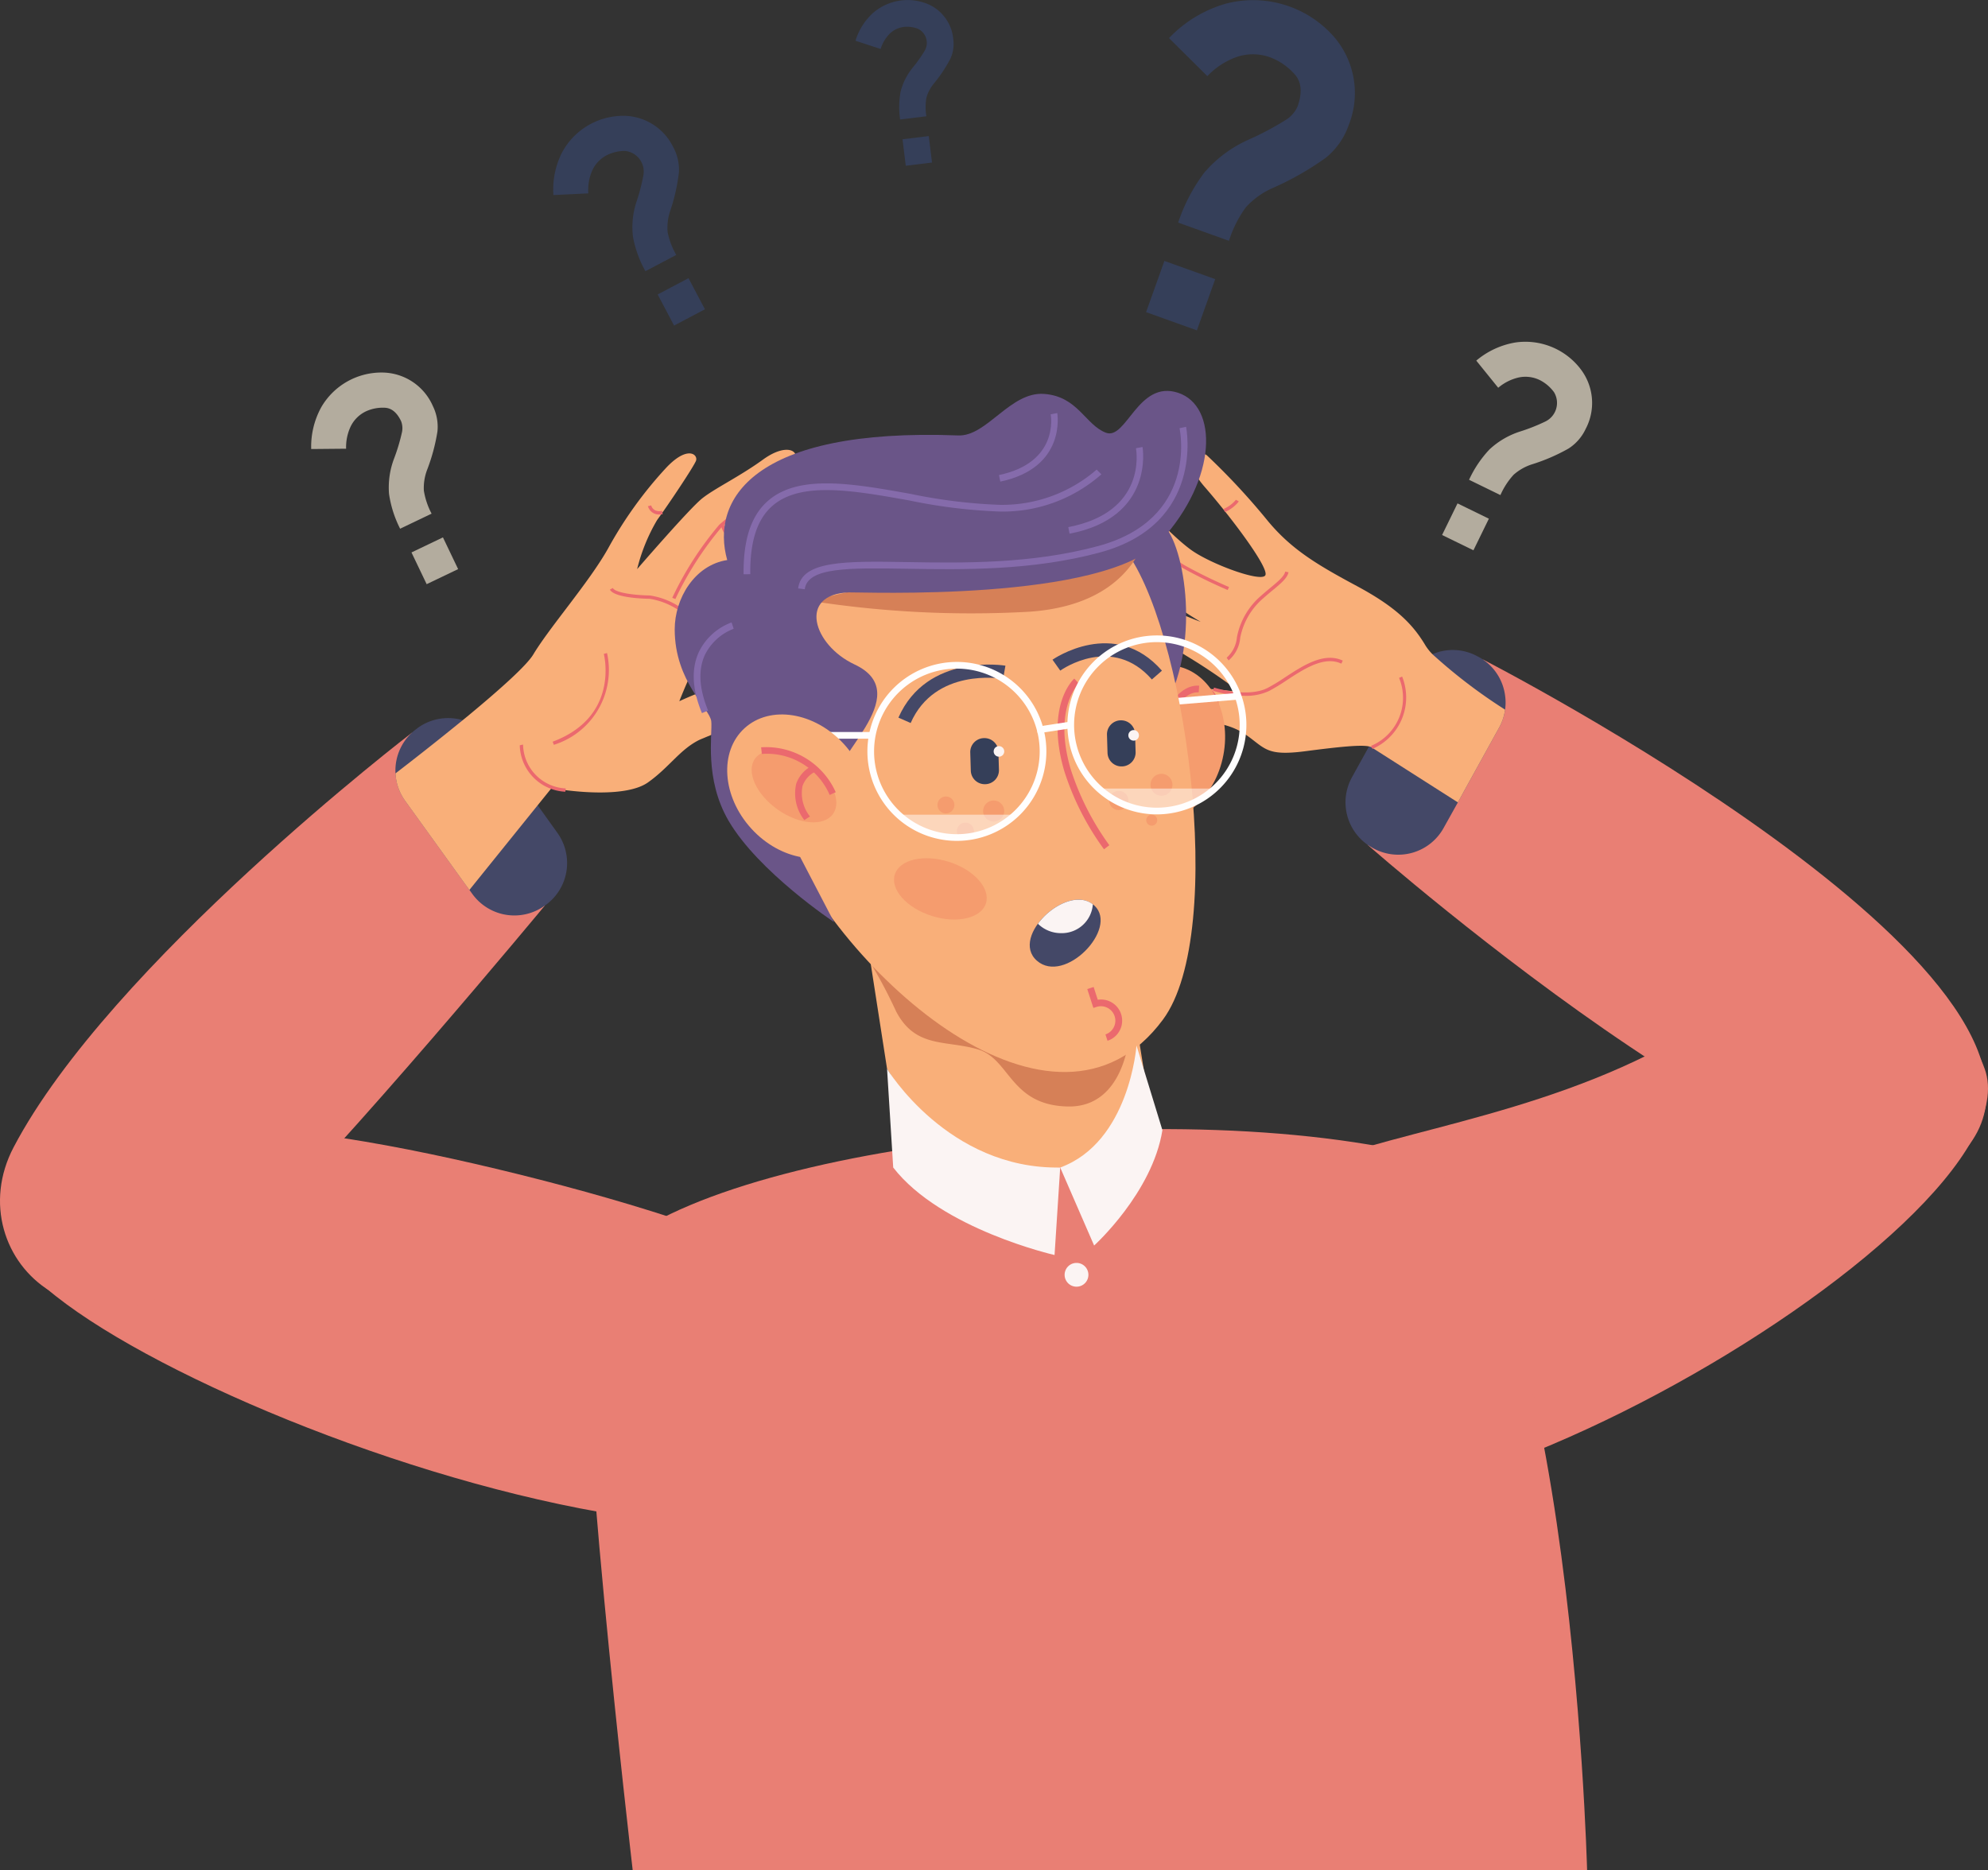 <svg xmlns="http://www.w3.org/2000/svg" width="227.817" height="214.334" viewBox="0 0 227.817 214.334"><rect x="0" y="0" width="227.817" height="214.334" fill="#333333" stroke="none"/><defs><style>.a{fill:#e97f74;}.b{fill:#444867;}.c{fill:#f9af79;}.d{fill:#eb696e;}.e{fill:#f59c6e;}.f,.l{fill:#fffefe;}.g{fill:#6a5588;}.h{fill:#d68057;}.i{fill:#353f59;}.j{fill:#fbf4f3;}.k{fill:#856bab;}.l{opacity:0.5;}.m{fill:#b3ac9e;}</style></defs><g transform="translate(0 44.803)"><path class="a" d="M402.684,270.043c-11.783,16.02-69.007-34.3-69.007-34.3L346.891,214.5S417.045,250.518,402.684,270.043Z" transform="translate(-176.958 -183.719)"/><path class="a" d="M238.56,319.221C226.714,349.263,127.6,309.1,130.615,296.03c3.745-16.264,31.531-12.876,58.261-6.26C216.656,296.646,243.258,307.308,238.56,319.221Z" transform="translate(-129.546 -200.007)"/><path class="a" d="M130.795,272.974c11.014-21.008,45.659-47.531,45.659-47.531l15.214,19.832S168.616,273.1,157.4,283.83C139.764,300.694,124.177,285.6,130.795,272.974Z" transform="translate(-129.241 -186.273)"/><path class="b" d="M205.56,244.694l-.1.069a5.942,5.942,0,0,1-8.3-1.349l-.33-.46-.583-.8-6.769-9.4a5.935,5.935,0,0,1-1.081-2.729c-.015-.146-.031-.284-.038-.429a5.917,5.917,0,0,1,2.468-5.136l.092-.077a5.939,5.939,0,0,1,5.136-.882c.13.038.261.084.391.13a5.9,5.9,0,0,1,2.775,2.1l4.845,6.723.583.8L206.9,236.4A5.938,5.938,0,0,1,205.56,244.694Z" transform="translate(-143.037 -185.763)"/><path class="b" d="M348.665,219.921a5.847,5.847,0,0,1-.678,2.046l-4.005,7.252-.475.871-.251.461-1.632,2.925a5.937,5.937,0,0,1-8.068,2.332l-.11-.064a5.941,5.941,0,0,1-2.322-8.082l.269-.49.483-.871,1.2-2.166,4.406-7.976a5.9,5.9,0,0,1,2-2.143c.123-.073.237-.146.367-.219.162-.084.324-.162.491-.231a5.888,5.888,0,0,1,5.211.271l.1.048a5.92,5.92,0,0,1,2.992,4.265c.025.141.036.273.054.413A5.729,5.729,0,0,1,348.665,219.921Z" transform="translate(-176.188 -183.388)"/><g transform="translate(121.302 7.18)"><path class="c" d="M338.651,213.065a5.844,5.844,0,0,1-.678,2.046l-4.005,7.252-.475.871-.251.461c-2.81-1.791-9.412-6-9.876-6.3a.923.923,0,0,0-.305-.113c-.942-.212-3.438.044-7.344.552-4.443.573-4.535-.33-6.788-1.906s-5.3-1.6-7.529-1.475-4.215,1.495-4.449-.344,3.482-3.513,5.93-3.5a46.213,46.213,0,0,1,5.379.448,68.735,68.735,0,0,0-6.136-4.161,118.578,118.578,0,0,1-12.253-8.683c-2.734-2.346-2.954-4.1-1.522-4.172s5.1,2.947,7.583,4.977c2.4,1.975,7.519,3.869,7.839,3.984a37.4,37.4,0,0,1-9.339-7.738c-1.578-2.12-3.956-5.464-4.569-6.639s.874-1.18.874-1.18c.424-1.793,3.451-.012,5.175,1.214s4.435,4.4,6.71,6.064,8.193,3.825,8.564,2.921-3.883-6.566-6.945-10.09-.56-4.242.23-3.644a78.4,78.4,0,0,1,6.974,7.506c2.743,3.316,5.726,5.069,10.219,7.482s6.416,4.373,7.884,6.845a5.845,5.845,0,0,0,.785.975A60.563,60.563,0,0,0,338.651,213.065Z" transform="translate(-287.476 -183.712)"/><g transform="translate(17.702 23.411)"><path class="d" d="M314.244,218.609a13.207,13.207,0,0,1-3.677-.583l.119-.364c.038.012,3.816,1.221,6.138.044a22.127,22.127,0,0,0,1.977-1.2c2.106-1.378,4.491-2.94,6.638-1.933l-.163.347c-1.951-.915-4.244.584-6.265,1.907A22.508,22.508,0,0,1,317,218.049,6.153,6.153,0,0,1,314.244,218.609Z" transform="translate(-310.567 -214.251)"/></g><g transform="translate(19.269 13.534)"><path class="d" d="M312.833,211.546l-.221-.314a3.534,3.534,0,0,0,1.174-2.335,8.318,8.318,0,0,1,2.765-4.763c.355-.319.711-.614,1.046-.892.871-.721,1.622-1.345,1.725-1.877l.376.072c-.127.667-.89,1.3-1.856,2.1-.331.274-.684.566-1.035.882a7.925,7.925,0,0,0-2.641,4.531A3.836,3.836,0,0,1,312.833,211.546Z" transform="translate(-312.612 -201.366)"/></g><g transform="translate(3.158 3.559)"><path class="d" d="M307.824,200.436a55.489,55.489,0,0,1-5.177-2.536c-.184-.116-.409-.254-.665-.412-1.687-1.039-4.829-2.973-6.256-5a15.77,15.77,0,0,0-4.13-3.8l.2-.327a15.839,15.839,0,0,1,4.245,3.909c1.381,1.966,4.479,3.874,6.144,4.9.258.159.484.3.668.416a56.6,56.6,0,0,0,5.125,2.508Z" transform="translate(-291.596 -188.354)"/></g><g transform="translate(18.917 5.298)"><path class="d" d="M312.309,192.028l-.156-.351a3.773,3.773,0,0,0,1.412-1.054l.333.19A4.061,4.061,0,0,1,312.309,192.028Z" transform="translate(-312.153 -190.623)"/></g><g transform="translate(9.402 10.692)"><path class="d" d="M299.866,199.595l-.126-.362a2.241,2.241,0,0,0,1.279-1.574l.37.1A2.62,2.62,0,0,1,299.866,199.595Z" transform="translate(-299.74 -197.659)"/></g><g transform="translate(7.604 15.212)"><path class="d" d="M297.652,205.648l-.257-.284c.011-.009,1.034-.949.678-1.631l.34-.178C298.906,204.5,297.7,205.6,297.652,205.648Z" transform="translate(-297.395 -203.555)"/></g><g transform="translate(16.948 26.802)"><path class="d" d="M310.774,221.079l-.306-.231c.024-.031.548-.787-.884-1.867l.231-.306a2.552,2.552,0,0,1,1.136,1.581A1.157,1.157,0,0,1,310.774,221.079Z" transform="translate(-309.584 -218.675)"/></g><g transform="translate(35.808 25.564)"><path class="d" d="M334.356,225.347l-.169-.344a5.97,5.97,0,0,0,3.217-7.795l.353-.148A6.432,6.432,0,0,1,334.356,225.347Z" transform="translate(-334.187 -217.06)"/></g></g><g transform="translate(45.32 6.74)"><path class="c" d="M240.458,190.039c-.966.69-6.156,3.718-8.77,5.427-2.606,1.694-3.626,3.059-6.01,6.738a68.827,68.827,0,0,0-4.791,9.759,41.988,41.988,0,0,1,9.659-3.1c5.006-.882,3.933,3.618,2.637,3.956a92,92,0,0,0-9.973,3.565c-2.254,1.1-3.465,3.158-5.918,4.891s-8.44,1.119-11.039.636l-1.089,1.349-.514.636-7.819,9.7-.583-.8-6.769-9.4a5.935,5.935,0,0,1-1.081-2.729c-.015-.146-.031-.284-.038-.429,1.955-1.5,4.876-3.787,7.7-6.094.245-.2.483-.391.721-.59,3.457-2.867,6.608-5.665,7.375-6.953,1.9-3.158,6.4-8.279,8.555-12.12a46.474,46.474,0,0,1,6.547-9.138c2.545-2.79,3.825-1.648,3.534-.92-.307.736-3.082,4.9-4.454,6.784a20.706,20.706,0,0,0-2.284,5.619s6.025-6.984,7.467-8.118c1.449-1.15,4.262-2.484,6.968-4.446s4.331-.966,3.542.215a35.37,35.37,0,0,1-3.289,3.641,57.256,57.256,0,0,1,6.424-3.151c2.53-.935,3.434,1.342,2.936,1.817-.843.782-2.438,1.978-2.438,1.978C241.155,187.295,241.416,189.357,240.458,190.039Z" transform="translate(-188.36 -183.138)"/><g transform="translate(35.404 5.32)"><path class="d" d="M234.841,201.93l-.3-.241c.172-.212,4.228-5.211,5.6-6.582s8.228-4.881,8.518-5.029l.175.341c-.071.036-7.076,3.615-8.423,4.958C239.056,196.736,234.883,201.878,234.841,201.93Z" transform="translate(-234.543 -190.078)"/></g><g transform="translate(31.716 4.673)"><path class="d" d="M230.094,201.67l-.362-.127a37.781,37.781,0,0,1,5.392-8.386,36.93,36.93,0,0,1,5.41-3.923l.2.328a37.421,37.421,0,0,0-5.332,3.861A38.038,38.038,0,0,0,230.094,201.67Z" transform="translate(-229.732 -189.234)"/></g><g transform="translate(24.569 15.851)"><path class="d" d="M230.632,207.541a2.453,2.453,0,0,1-1.558-.569,8.188,8.188,0,0,0-4.106-1.919c-.941-.015-4.049-.137-4.559-1.05l.335-.187c.3.544,2.406.824,4.231.854a8.513,8.513,0,0,1,4.339,2,1.984,1.984,0,0,0,1.886.4l.139.358A2.072,2.072,0,0,1,230.632,207.541Z" transform="translate(-220.409 -203.816)"/></g><g transform="translate(18.014 23.306)"><path class="d" d="M211.993,224.059l-.134-.36c7.594-2.833,5.933-9.772,5.858-10.065l.371-.094A8.984,8.984,0,0,1,211.993,224.059Z" transform="translate(-211.859 -213.54)"/></g><g transform="translate(14.236 33.791)"><path class="d" d="M212.157,232.629a5.48,5.48,0,0,1-5.217-5.228c0-.044-.006-.076-.009-.093l.372-.09a1.16,1.16,0,0,1,.019.148,5.124,5.124,0,0,0,4.884,4.883Z" transform="translate(-206.931 -227.218)"/></g><g transform="translate(41.135 10.269)"><path class="d" d="M243.441,197.726a1.638,1.638,0,0,1-1.421-1.089l.369-.1a1.266,1.266,0,0,0,1.1.813Z" transform="translate(-242.02 -196.534)"/></g><g transform="translate(37.311 8.64)"><path class="d" d="M239.561,196.651c-2.322-.591-2.523-2.133-2.53-2.2l.38-.044c.008.054.192,1.348,2.245,1.871Z" transform="translate(-237.031 -194.409)"/></g><g transform="translate(28.93 6.385)"><path class="d" d="M227.4,192.511a1.308,1.308,0,0,1-1.3-.957l.373-.087c.021.084.231.819,1.247.629l.07.377A2.1,2.1,0,0,1,227.4,192.511Z" transform="translate(-226.098 -191.467)"/></g></g><ellipse class="e" cx="9.022" cy="7.185" rx="9.022" ry="7.185" transform="matrix(0.186, -0.982, 0.982, 0.186, 124.406, 47.923)"/><g transform="translate(132.72 33.779)"><path class="d" d="M303.123,223.591l-.752-.138c.007-.054,1.623-5.252,4.7-5.037l-.054.765C304.643,219.029,303.135,223.546,303.123,223.591Z" transform="translate(-302.371 -218.41)"/></g><g transform="translate(132.581 34.615)"><rect class="f" width="9.306" height="0.767" transform="translate(0 0.763) rotate(-4.702)"/></g><path class="a" d="M309.831,317.375c-4.226-8.316-8.258-21.08,7.565-31.476,7.663-5.035,25.587-6.3,42.069-14.532,20.177-10.084,34.454-9.458,38.477,1.651C404.643,291.521,320.829,339.018,309.831,317.375Z" transform="translate(-170.506 -195.324)"/><path class="g" d="M300.275,194.111c2.511,1.635,4.711,13.307.494,20.962-4.123,7.485-8.826,1.68-8.826,1.68l2.51-18.059Z" transform="translate(-167.217 -178.959)"/><path class="a" d="M331.555,369.638s-2.026-78.572-21.781-82.554c-33.565-6.765-88.316,1.758-92.6,15.579-2.028,6.547,5.009,66.975,5.009,66.975Z" transform="translate(-149.68 -200.107)"/><path class="c" d="M255.258,233.337l5.049,32.474,7.9,12.689,11.939-1.374,10.845-3.417-6.18-38.166Z" transform="translate(-158.654 -188.115)"/><path class="h" d="M259.625,260.289a58.747,58.747,0,0,1,2.738,5.235c2.224,4.261,5.693,3.263,9.378,4.355s3.679,6.4,10.29,6.544c4.654.1,6.255-4.055,6.8-6.53C278.9,274.545,267.874,268.538,259.625,260.289Z" transform="translate(-159.673 -194.406)"/><path class="c" d="M283.941,195.539c-8.121-9.677-24.533-8.245-34.077-1.746-12.972,8.834-9.124,24.684-5.317,33.85,7.14,17.194,31.67,38.765,44.019,22.1C296.078,239.605,291.088,204.058,283.941,195.539Z" transform="translate(-155.303 -177.673)"/><path class="h" d="M250.314,203.014a118.79,118.79,0,0,0,25.113,1.256c12.987-.868,13.72-10.159,13.72-10.159Z" transform="translate(-157.5 -178.959)"/><path class="g" d="M230.1,201.68c0-3.53,2.268-7.368,6.017-7.947-1.9-6.8,2.751-15.185,26.484-14.282,3.278.124,5.946-5.039,9.826-4.76s4.722,3.544,7.079,4.445,3.678-6.069,8.262-4.581c4.6,1.494,4.563,9.823-1.926,16.931s-34.494,5.9-35.8,5.953c-5.86.223-4.091,6.032.671,8.262,7.391,3.463-3.512,11.249-1.8,13.483s-.022,5.435-2.787,3.933-3.577-5.414-5.673-3.065l7.914,15.185s-8.664-5.753-12.088-11.611c-2.818-4.823-1.837-9.928-1.989-11.406S230.1,207.689,230.1,201.68Z" transform="translate(-152.781 -174.346)"/><path class="i" d="M296.419,228.882l.032,0A1.6,1.6,0,0,0,298,227.237l-.062-2.088A1.6,1.6,0,0,0,296.3,223.6l-.032,0a1.6,1.6,0,0,0-1.549,1.644l.062,2.088A1.6,1.6,0,0,0,296.419,228.882Z" transform="translate(-167.863 -185.842)"/><path class="i" d="M275.989,231.539h.032a1.6,1.6,0,0,0,1.549-1.644l-.062-2.088a1.6,1.6,0,0,0-1.644-1.549h-.032a1.6,1.6,0,0,0-1.549,1.644l.062,2.088A1.6,1.6,0,0,0,275.989,231.539Z" transform="translate(-163.095 -186.462)"/><path class="e" d="M262.975,246.082c-.541,1.713,1.359,3.839,4.244,4.751s5.662.262,6.2-1.45-1.359-3.84-4.244-4.751S263.516,244.368,262.975,246.082Z" transform="translate(-160.434 -190.655)"/><path class="j" d="M299.128,225.643a.606.606,0,1,1-.623-.587A.606.606,0,0,1,299.128,225.643Z" transform="translate(-168.611 -186.182)"/><path class="j" d="M278.993,228.043a.605.605,0,1,1-.623-.587A.606.606,0,0,1,278.993,228.043Z" transform="translate(-163.912 -186.742)"/><path class="b" d="M290.6,251.107c-2.952-2.8-9.776,3.518-6.606,6.3S293.382,253.737,290.6,251.107Z" transform="translate(-165.17 -192.1)"/><g transform="translate(121.198 32.973)"><path class="d" d="M292.658,236.924a31.169,31.169,0,0,1-4.563-9c-2.17-7.465,1.021-10.443,1.158-10.567l.513.57-.257-.285.258.284c-.029.027-2.961,2.819-.936,9.784a30.972,30.972,0,0,0,4.438,8.748Z" transform="translate(-287.341 -217.359)"/></g><g transform="translate(91.462 4.118)"><path class="k" d="M249.31,198.334l-.76-.094c.395-3.218,5.466-3.135,12.488-3.019,6.337.105,14.224.235,21.9-1.84,11.385-3.079,9.411-13.081,9.321-13.505l.75-.159c.023.111,2.2,11.138-9.871,14.4-7.776,2.1-15.723,1.972-22.109,1.867C254.4,195.878,249.622,195.8,249.31,198.334Z" transform="translate(-248.55 -179.718)"/></g><g transform="translate(122.423 6.429)"><path class="k" d="M289.081,192.67l-.143-.754c9.01-1.723,7.809-8.745,7.754-9.042l.753-.141C297.46,182.813,298.833,190.805,289.081,192.67Z" transform="translate(-288.938 -182.733)"/></g><g transform="translate(85.213 9.021)"><path class="k" d="M240.4,198.11c-.047-4.032.892-6.806,2.872-8.482,3.548-3.006,9.725-1.9,16.266-.731a60.883,60.883,0,0,0,10.2,1.255,16.532,16.532,0,0,0,11.119-4.038l.545.54a17.042,17.042,0,0,1-11.664,4.265,61.4,61.4,0,0,1-10.337-1.267c-6.358-1.136-12.363-2.211-15.635.562-1.794,1.519-2.645,4.1-2.6,7.888Z" transform="translate(-240.399 -186.114)"/></g><g transform="translate(124.596 68.321)"><path class="d" d="M294.093,269.633l-.235-.729a1.657,1.657,0,0,0-1.02-3.153l-.365.118-.7-2.165.73-.235.473,1.464a2.423,2.423,0,0,1,1.117,4.7Z" transform="translate(-291.773 -263.469)"/></g><g transform="translate(120.613 28.929)"><path class="b" d="M297.964,216.23c-4.515-5.17-10.257-1.19-10.5-1.017l-.887-1.25c.07-.05,7.128-4.941,12.541,1.259Z" transform="translate(-286.577 -212.084)"/></g><g transform="translate(102.953 31.367)"><path class="b" d="M264.945,221.963l-1.4-.619c3.28-7.439,12.17-5.969,12.261-5.953l-.264,1.51C275.219,216.845,267.735,215.634,264.945,221.963Z" transform="translate(-263.541 -215.264)"/></g><path class="e" d="M271.319,235.958a.969.969,0,1,1-.968-.969A.968.968,0,0,1,271.319,235.958Z" transform="translate(-161.951 -188.501)"/><path class="e" d="M274.238,239.87a.977.977,0,1,1-.977-.977A.977.977,0,0,1,274.238,239.87Z" transform="translate(-162.628 -189.412)"/><circle class="e" cx="1.211" cy="1.211" r="1.211" transform="translate(112.66 46.944)"/><path class="e" d="M297.251,235.249a1.1,1.1,0,1,1-1.1-1.1A1.1,1.1,0,0,1,297.251,235.249Z" transform="translate(-167.944 -188.306)"/><path class="e" d="M301.847,238.338a.628.628,0,1,1-.628-.629A.628.628,0,0,1,301.847,238.338Z" transform="translate(-169.235 -189.135)"/><path class="e" d="M303.74,232.856a1.256,1.256,0,1,1-1.256-1.256A1.256,1.256,0,0,1,303.74,232.856Z" transform="translate(-169.384 -187.71)"/><g transform="translate(99.401 31.064)"><path class="f" d="M269.162,235.378a10.255,10.255,0,1,1,10.255-10.255A10.266,10.266,0,0,1,269.162,235.378Zm0-19.744a9.489,9.489,0,1,0,9.488,9.489A9.5,9.5,0,0,0,269.162,215.635Z" transform="translate(-258.907 -214.868)"/></g><g transform="translate(122.322 28.029)"><path class="f" d="M299.062,231.418a10.255,10.255,0,1,1,10.254-10.255A10.266,10.266,0,0,1,299.062,231.418Zm0-19.743a9.488,9.488,0,1,0,9.487,9.488A9.5,9.5,0,0,0,299.062,211.676Z" transform="translate(-288.807 -210.909)"/></g><g transform="translate(118.798 37.905)"><rect class="f" width="3.894" height="0.766" transform="translate(0 0.589) rotate(-8.703)"/></g><g transform="translate(91.884 39.096)"><rect class="f" width="8.072" height="0.767"/></g><path class="c" d="M240.706,235.8c3.355,3.683,8.454,4.5,11.387,1.83s2.591-7.825-.765-11.508-8.455-4.5-11.388-1.83S237.35,232.116,240.706,235.8Z" transform="translate(-154.613 -185.637)"/><ellipse class="e" cx="3.252" cy="5.478" rx="3.252" ry="5.478" transform="translate(84.638 44.817) rotate(-54.751)"/><g transform="translate(87.218 40.824)"><path class="d" d="M250.875,233.087a7.83,7.83,0,0,0-7.773-4.7l-.087-.762a8.735,8.735,0,0,1,8.555,5.144Z" transform="translate(-243.015 -227.6)"/></g><g transform="translate(91.085 42.908)"><path class="d" d="M249.146,236.6a4.964,4.964,0,0,1-.932-4.15,3.646,3.646,0,0,1,1.943-2.13l.293.708a2.912,2.912,0,0,0-1.507,1.661,4.269,4.269,0,0,0,.85,3.5Z" transform="translate(-248.059 -230.318)"/></g><path class="j" d="M261.845,275.7s6.972,11.535,19.842,11.315l-.647,10.028s-13.008-2.954-18.489-10.028Z" transform="translate(-160.192 -198.002)"/><g transform="translate(79.498 26.535)"><path class="k" d="M233.886,219.355c-1.125-2.722-1.243-5.079-.351-7.006a6.763,6.763,0,0,1,3.749-3.389l.237.73a6.08,6.08,0,0,0-3.295,2.991c-.793,1.723-.669,3.87.368,6.382Z" transform="translate(-232.944 -208.96)"/></g><g transform="translate(114.475 2.541)"><path class="k" d="M278.727,185.516l-.157-.75c6.867-1.44,5.971-6.741,5.93-6.966l.754-.139C285.265,177.723,286.318,183.924,278.727,185.516Z" transform="translate(-278.57 -177.661)"/></g><path class="l" d="M270.251,240.326a9.823,9.823,0,0,0,6.678-2.617H263.573A9.823,9.823,0,0,0,270.251,240.326Z" transform="translate(-160.595 -189.135)"/><path class="l" d="M293.53,233.8a9.829,9.829,0,0,0,13.268,0Z" transform="translate(-167.587 -188.224)"/><path class="j" d="M284.4,253.176a3.75,3.75,0,0,0,2.645,1.075,3.562,3.562,0,0,0,3.646-3.308C288.888,249.556,285.9,251.108,284.4,253.176Z" transform="translate(-165.455 -192.101)"/><path class="j" d="M296.47,272.218s-.789,11.079-8.742,13.983l3.888,8.942s6.676-6.037,7.826-13.224Z" transform="translate(-166.233 -197.19)"/><path class="j" d="M291.114,306.085a1.363,1.363,0,1,1-1.362-1.362A1.362,1.362,0,0,1,291.114,306.085Z" transform="translate(-166.387 -204.777)"/></g><g transform="translate(35.662)"><g transform="translate(27.74 13.274)"><path class="i" d="M219.7,133.221a6.378,6.378,0,0,1,6,3.6,5.371,5.371,0,0,1,.646,2.895,21.575,21.575,0,0,1-1.017,4.462,5.86,5.86,0,0,0-.274,2.385,8.559,8.559,0,0,0,.989,2.6l-3.536,1.865a12.923,12.923,0,0,1-1.427-3.939,9.329,9.329,0,0,1,.42-4.071,21.618,21.618,0,0,0,.775-2.994,2.368,2.368,0,0,0-2.136-2.78,4.584,4.584,0,0,0-1.982.452,3.714,3.714,0,0,0-1.785,1.88,5.571,5.571,0,0,0-.408,2.532l-4,.193a9.345,9.345,0,0,1,.978-4.862,7.967,7.967,0,0,1,6.757-4.215Zm6.091,24.037-1.88-3.566,3.536-1.865,1.88,3.566Z" transform="translate(-211.947 -133.218)"/></g><g transform="translate(62.374 0)"><path class="i" d="M265.053,116.229a4.835,4.835,0,0,1,3.278,4.165,4.074,4.074,0,0,1-.323,2.225,16.33,16.33,0,0,1-1.923,2.887,4.427,4.427,0,0,0-.837,1.616,6.461,6.461,0,0,0,0,2.108l-3.008.368a9.79,9.79,0,0,1,.052-3.175,7.061,7.061,0,0,1,1.394-2.77,16.426,16.426,0,0,0,1.356-1.912,1.794,1.794,0,0,0-.764-2.545,3.472,3.472,0,0,0-1.526-.215,2.818,2.818,0,0,0-1.772.851,4.227,4.227,0,0,0-.971,1.683l-2.882-.94a7.084,7.084,0,0,1,2-3.181,6.045,6.045,0,0,1,5.923-1.164Zm-2.166,18.67-.371-3.033,3.008-.368.371,3.033Z" transform="translate(-257.126 -115.902)"/></g><g transform="translate(95.674)"><path class="i" d="M321.633,119.619a9.864,9.864,0,0,1,2.159,10.6,8.3,8.3,0,0,1-2.629,3.762,33.383,33.383,0,0,1-6.154,3.5A9.061,9.061,0,0,0,312,139.659a13.185,13.185,0,0,0-1.934,3.844l-5.823-2.087a19.964,19.964,0,0,1,3.005-5.743,14.413,14.413,0,0,1,5.084-3.773,33.506,33.506,0,0,0,4.227-2.244,3.44,3.44,0,0,0,1.361-1.543q.884-2.466-.42-3.8a7.086,7.086,0,0,0-2.586-1.79,5.75,5.75,0,0,0-4.011-.073,8.6,8.6,0,0,0-3.315,2.179l-4.394-4.359a14.472,14.472,0,0,1,6.57-3.963,12.333,12.333,0,0,1,11.869,3.309Zm-21.068,32.06,2.1-5.871,5.823,2.087-2.1,5.871Z" transform="translate(-300.565 -115.902)"/></g><g transform="translate(129.595 39.161)"><path class="m" d="M360.623,170.045a6.375,6.375,0,0,1,.635,6.963,5.358,5.358,0,0,1-1.956,2.23,21.547,21.547,0,0,1-4.2,1.812,5.852,5.852,0,0,0-2.087,1.187,8.523,8.523,0,0,0-1.516,2.333l-3.593-1.754a12.921,12.921,0,0,1,2.338-3.477,9.318,9.318,0,0,1,3.534-2.063,21.773,21.773,0,0,0,2.875-1.141,2.369,2.369,0,0,0,.984-3.365,4.586,4.586,0,0,0-1.535-1.334,3.717,3.717,0,0,0-2.571-.331,5.561,5.561,0,0,0-2.284,1.165l-2.514-3.112a9.345,9.345,0,0,1,4.5-2.081,7.972,7.972,0,0,1,7.391,2.967Zm-15.809,19.1,1.769-3.623,3.593,1.754-1.769,3.622Z" transform="translate(-344.814 -166.987)"/></g><g transform="translate(0 42.695)"><path class="m" d="M183.846,171.6a6.381,6.381,0,0,1,5.851,3.829,5.371,5.371,0,0,1,.532,2.918,21.576,21.576,0,0,1-1.19,4.419,5.857,5.857,0,0,0-.367,2.373,8.538,8.538,0,0,0,.886,2.636l-3.606,1.726a12.9,12.9,0,0,1-1.272-3.992,9.323,9.323,0,0,1,.579-4.051,21.738,21.738,0,0,0,.892-2.962,2.23,2.23,0,0,0-.09-1.327q-.731-1.528-1.936-1.535a4.576,4.576,0,0,0-2,.375,3.715,3.715,0,0,0-1.857,1.808,5.561,5.561,0,0,0-.506,2.514l-4,.037a9.357,9.357,0,0,1,1.168-4.821,7.975,7.975,0,0,1,6.917-3.948Zm5.147,24.257-1.74-3.637,3.606-1.726,1.74,3.637Z" transform="translate(-175.761 -171.597)"/></g></g></svg>